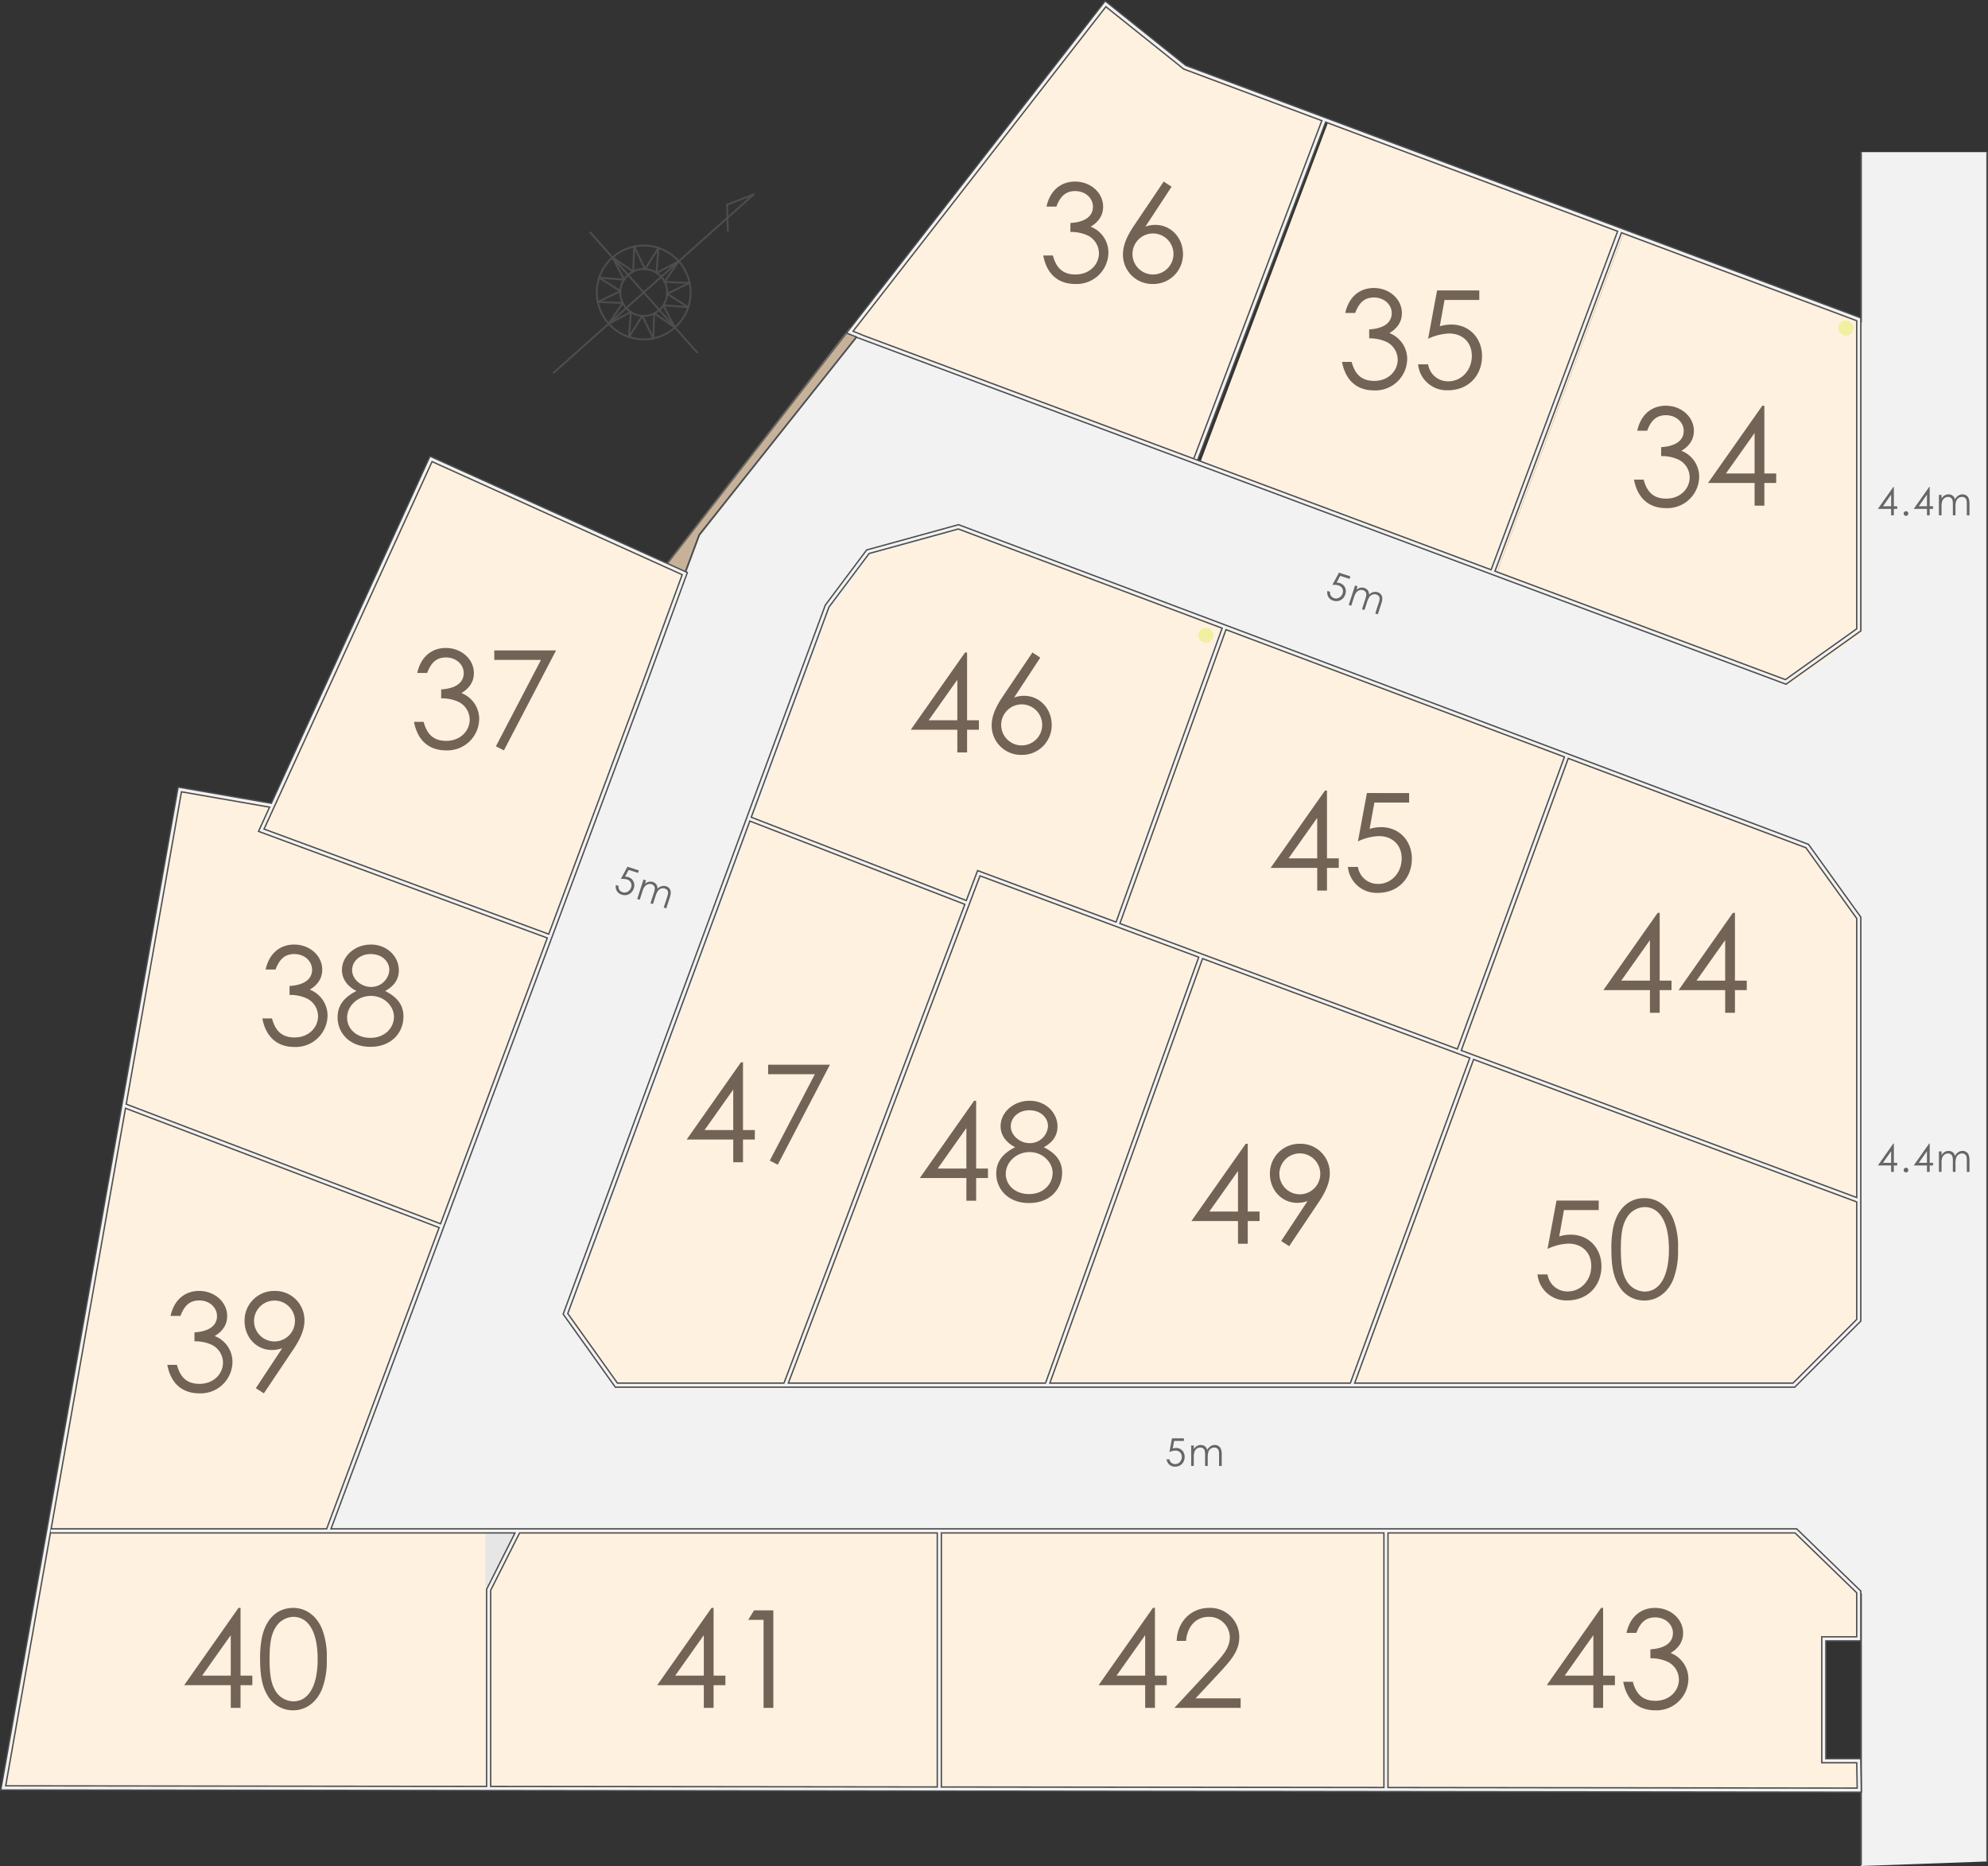 <svg xmlns="http://www.w3.org/2000/svg" width="651.344" height="611.218" viewBox="0 0 651.344 611.218">
  <rect x="0" y="0" width="651.344" height="611.218" fill="#333333" stroke="none"/>
  <g id="アートワーク_144" data-name="アートワーク 144" transform="translate(326.066 306.241)">
    <g id="グループ_32290" data-name="グループ 32290" transform="translate(-325 -304.977)">
      <g id="グループ_32288" data-name="グループ 32288">
        <g id="グループ_32202" data-name="グループ 32202" transform="translate(106.418 48.574)">
          <path id="パス_76909" data-name="パス 76909" d="M647.2,67.2h41.323V627.1L647.2,628.584V539.223L625.855,518.83H144.937L267,191.973l51.466-64.7L622.889,240.364l24.472-17.056Z" transform="translate(-144.937 -67.204)" fill="#f2f2f2"/>
        </g>
        <g id="グループ_32203" data-name="グループ 32203" transform="translate(217.154 106.047)">
          <path id="パス_76910" data-name="パス 76910" d="M294.261,222.512l6.14,2.775,4.747-12.1L357.055,147.3l-2.6-2.6Z" transform="translate(-294.261 -144.704)" fill="#c7b299"/>
        </g>
        <g id="グループ_32204" data-name="グループ 32204" transform="translate(650 48.574)">
          <line id="線_3008" data-name="線 3008" y1="559.897" fill="none" stroke="#4d4d4d" stroke-miterlimit="10" stroke-width="0.556"/>
        </g>
        <g id="グループ_32205" data-name="グループ 32205" transform="translate(106.418 48.574)">
          <path id="パス_76911" data-name="パス 76911" d="M647.2,67.2V223.678l-24.678,17.056L318.468,127.272l-51.911,65.26-121.62,326.3H625.855L647.2,539.553V628.3" transform="translate(-144.937 -67.204)" fill="none" stroke="#4d4d4d" stroke-miterlimit="10" stroke-width="0.556"/>
        </g>
        <g id="グループ_32206" data-name="グループ 32206" transform="translate(217.154 107.901)">
          <line id="線_3009" data-name="線 3009" y1="75.955" x2="59.087" fill="none" stroke="#666" stroke-miterlimit="10" stroke-width="0.556"/>
        </g>
        <g id="グループ_32207" data-name="グループ 32207" transform="translate(0 500.2)">
          <path id="パス_76912" data-name="パス 76912" d="M1.437,760.374,16.324,676.2H160.136v84.17Z" transform="translate(-1.437 -676.204)" fill="#fff1df"/>
        </g>
        <rect id="長方形_3562" data-name="長方形 3562" width="145.351" height="84.541" transform="translate(307.017 499.829)" fill="#fff1df"/>
        <rect id="長方形_3563" data-name="長方形 3563" width="147.576" height="84.541" transform="translate(158.699 499.829)" fill="#fff1df"/>
        <g id="グループ_32208" data-name="グループ 32208" transform="translate(14.887 360.839)">
          <path id="パス_76913" data-name="パス 76913" d="M46.16,488.281l104.332,39.7-37.574,99.537H21.512Z" transform="translate(-21.512 -488.281)" fill="#fff1df"/>
        </g>
        <g id="グループ_32209" data-name="グループ 32209" transform="translate(39.536 257.33)">
          <path id="パス_76914" data-name="パス 76914" d="M103.441,353.991,73.057,348.7,54.75,452.213l104.332,39.7,35.107-95.005L99.754,362.052Z" transform="translate(-54.75 -348.704)" fill="#fff1df"/>
        </g>
        <g id="グループ_32210" data-name="グループ 32210" transform="translate(84.541 149.059)">
          <path id="パス_76915" data-name="パス 76915" d="M254.19,240.275,171.056,202.7l-55.619,121.62,94.434,34.854Z" transform="translate(-115.437 -202.704)" fill="#fff1df"/>
        </g>
        <g id="グループ_32211" data-name="グループ 32211" transform="translate(277.353)">
          <path id="パス_76916" data-name="パス 76916" d="M375.437,109.234,459.236,1.7l25.955,20.764,45.771,17.113L488.817,151.688Z" transform="translate(-375.437 -1.704)" fill="#fff1df"/>
        </g>
        <g id="グループ_32212" data-name="グループ 32212" transform="translate(391.846 38.99)">
          <path id="パス_76917" data-name="パス 76917" d="M668.88,90.512,627.056,202.376l-97.23-35.989L571.971,54.28Z" transform="translate(-529.826 -54.28)" fill="#fff1df"/>
        </g>
        <g id="グループ_32213" data-name="グループ 32213" transform="translate(489.076 75.222)">
          <path id="パス_76918" data-name="パス 76918" d="M780.909,132.356V234.077l-23.937,17.056L660.937,215l41.824-111.864Z" transform="translate(-660.937 -103.138)" fill="#fff1df"/>
        </g>
        <g id="グループ_32214" data-name="グループ 32214" transform="translate(441.82 344.901)">
          <path id="パス_76919" data-name="パス 76919" d="M597.215,574.338H742.071L763.33,553.08V513.858L636.742,466.79Z" transform="translate(-597.215 -466.79)" fill="#fff1df"/>
        </g>
        <g id="グループ_32215" data-name="グループ 32215" transform="translate(341.953 311.878)">
          <path id="パス_76920" data-name="パス 76920" d="M462.548,562.831l50.579-140.572,88.815,33.023L562.415,562.831Z" transform="translate(-462.548 -422.259)" fill="#fff1df"/>
        </g>
        <g id="グループ_32216" data-name="グループ 32216" transform="translate(256.259 284.769)">
          <path id="パス_76921" data-name="パス 76921" d="M346.992,553.385,410.357,385.7l72.909,27.109L432.687,553.385Z" transform="translate(-346.992 -385.704)" fill="#fff1df"/>
        </g>
        <g id="グループ_32217" data-name="グループ 32217" transform="translate(185.314 267.928)">
          <path id="パス_76922" data-name="パス 76922" d="M268.011,548.628l-16.686-23.36,60.013-162.274,71.7,27.766L323.383,548.628Z" transform="translate(-251.326 -362.994)" fill="#fff1df"/>
        </g>
        <g id="グループ_32218" data-name="グループ 32218" transform="translate(245.327 172.419)">
          <path id="パス_76923" data-name="パス 76923" d="M400.986,234.2l87.256,32.808-35.21,97.525-45.372-16.87-3.708,9.812-71.7-27.766,25.723-69.554,13.349-17.8Z" transform="translate(-332.251 -234.204)" fill="#fff1df"/>
        </g>
        <g id="グループ_32219" data-name="グループ 32219" transform="translate(364.995 204.114)">
          <path id="パス_76924" data-name="パス 76924" d="M640.979,319.113l-35.526,96.938L493.619,374.469l35.21-97.525Z" transform="translate(-493.619 -276.944)" fill="#fff1df"/>
        </g>
        <g id="グループ_32220" data-name="グループ 32220" transform="translate(476.83 246.283)">
          <path id="パス_76925" data-name="パス 76925" d="M775.529,479.493,644.424,430.745l35.526-96.938,78.688,29.587,16.892,23.484Z" transform="translate(-644.424 -333.807)" fill="#fff1df"/>
        </g>
        <g id="グループ_32221" data-name="グループ 32221" transform="translate(452.367 499.829)">
          <path id="パス_76926" data-name="パス 76926" d="M746.405,676.075l20.6,19.982v15.367H755.552v39.922h11.453v9.641H611.437V675.7Z" transform="translate(-611.437 -675.704)" fill="#fff1df"/>
        </g>
        <g id="グループ_32222" data-name="グループ 32222" transform="translate(157.958 500.57)" style="mix-blend-mode: multiply;isolation: isolate">
          <path id="パス_76927" data-name="パス 76927" d="M214.437,695.194V676.7h10.384Z" transform="translate(-214.437 -676.704)" fill="#e6e6e6"/>
        </g>
        <g id="グループ_32226" data-name="グループ 32226" transform="translate(373.402 199.105)">
          <g id="グループ_32224" data-name="グループ 32224" transform="translate(18.172 5.257)">
            <g id="グループ_32223" data-name="グループ 32223">
              <circle id="楕円形_1191" data-name="楕円形 1191" cx="2.447" cy="2.447" r="2.447" fill="#f0f0a0"/>
              <path id="パス_76928" data-name="パス 76928" d="M531.594,282.07a2.447,2.447,0,1,0,1.728-4.578" transform="translate(-530.011 -277.334)" fill="#f0f0a0"/>
            </g>
          </g>
          <g id="グループ_32225" data-name="グループ 32225">
            <line id="線_3010" data-name="線 3010" x1="18.222" y1="6.878" fill="#f0f0a0"/>
          </g>
        </g>
        <g id="グループ_32228" data-name="グループ 32228" transform="translate(601.286 103.765)">
          <g id="グループ_32227" data-name="グループ 32227">
            <circle id="楕円形_1192" data-name="楕円形 1192" cx="2.447" cy="2.447" r="2.447" fill="#f0f0a0"/>
            <path id="パス_76929" data-name="パス 76929" d="M814.383,146.418a2.447,2.447,0,0,0,1.728-4.579" transform="translate(-812.8 -141.681)" fill="#f0f0a0"/>
          </g>
        </g>
        <g id="グループ_32229" data-name="グループ 32229" transform="translate(0 257.33)">
          <path id="パス_76930" data-name="パス 76930" d="M17.01,591.573H588.773l20.6,19.982v15.367H597.919v39.922h11.453l.165,9.641-608.1-.742L59.281,348.7l30.384,5.287" transform="translate(-1.437 -348.704)" fill="none" stroke="#4d4d4d" stroke-miterlimit="10" stroke-width="1.788"/>
        </g>
        <g id="グループ_32230" data-name="グループ 32230" transform="translate(453.027 500.2)">
          <line id="線_3011" data-name="線 3011" y2="84.912" fill="none" stroke="#4d4d4d" stroke-miterlimit="10" stroke-width="1.788"/>
        </g>
        <g id="グループ_32231" data-name="グループ 32231" transform="translate(306.687 500.2)">
          <line id="線_3012" data-name="線 3012" y1="84.544" fill="none" stroke="#4d4d4d" stroke-miterlimit="10" stroke-width="1.788"/>
        </g>
        <g id="グループ_32232" data-name="グループ 32232" transform="translate(159.029 500.2)">
          <path id="パス_76931" data-name="パス 76931" d="M215.881,760.569V695.485L225.6,676.2" transform="translate(-215.881 -676.204)" fill="none" stroke="#4d4d4d" stroke-miterlimit="10" stroke-width="1.788"/>
        </g>
        <g id="グループ_32233" data-name="グループ 32233" transform="translate(106.418)">
          <path id="パス_76932" data-name="パス 76932" d="M378.032,110.346l304.05,113.463,23.937-17.056V105.031L485.192,22.468,459.236,1.7l-83.8,107.53,3.708,1.483" transform="translate(-204.501 -1.704)" fill="none" stroke="#4d4d4d" stroke-miterlimit="10" stroke-width="1.788"/>
          <line id="線_3013" data-name="線 3013" y1="276.982" x2="103.451" transform="translate(0 223.217)" fill="none" stroke="#4d4d4d" stroke-miterlimit="10" stroke-width="1.788"/>
        </g>
        <g id="グループ_32234" data-name="グループ 32234" transform="translate(84.541 149.059)">
          <path id="パス_76933" data-name="パス 76933" d="M209.871,359.178l-94.434-34.854L171.056,202.7l83.134,37.571-13.425,36.587" transform="translate(-115.437 -202.704)" fill="none" stroke="#4d4d4d" stroke-miterlimit="10" stroke-width="1.788"/>
        </g>
        <g id="グループ_32235" data-name="グループ 32235" transform="translate(39.536 360.839)">
          <line id="線_3014" data-name="線 3014" x1="104.332" y1="39.7" fill="none" stroke="#4d4d4d" stroke-miterlimit="10" stroke-width="1.788"/>
        </g>
        <g id="グループ_32236" data-name="グループ 32236" transform="translate(390.733 37.877)">
          <line id="線_3015" data-name="線 3015" x1="42.145" y2="111.181" fill="none" stroke="#4d4d4d" stroke-miterlimit="10" stroke-width="1.788"/>
        </g>
        <g id="グループ_32237" data-name="グループ 32237" transform="translate(487.963 74.11)">
          <line id="線_3016" data-name="線 3016" x1="41.824" y2="111.864" fill="none" stroke="#4d4d4d" stroke-miterlimit="10" stroke-width="1.788"/>
        </g>
        <g id="グループ_32238" data-name="グループ 32238" transform="translate(184.202 171.306)">
          <path id="パス_76934" data-name="パス 76934" d="M673.56,360.751V492.588L652.3,513.847H266.511l-16.686-23.36,85.736-231.828,13.349-17.8,29.663-8.157L656.668,337.267Z" transform="translate(-249.826 -232.704)" fill="none" stroke="#4d4d4d" stroke-miterlimit="10" stroke-width="1.788"/>
        </g>
        <g id="グループ_32239" data-name="グループ 32239" transform="translate(256.259 284.769)">
          <path id="パス_76935" data-name="パス 76935" d="M698.669,492.9,410.357,385.7,346.992,553.385" transform="translate(-346.992 -385.704)" fill="none" stroke="#4d4d4d" stroke-miterlimit="10" stroke-width="1.788"/>
        </g>
        <g id="グループ_32240" data-name="グループ 32240" transform="translate(244.215 266.815)">
          <line id="線_3017" data-name="線 3017" x2="71.701" y2="27.766" fill="none" stroke="#4d4d4d" stroke-miterlimit="10" stroke-width="1.788"/>
        </g>
        <g id="グループ_32241" data-name="グループ 32241" transform="translate(364.995 204.114)">
          <line id="線_3018" data-name="線 3018" x1="35.21" y2="97.525" fill="none" stroke="#4d4d4d" stroke-miterlimit="10" stroke-width="1.788"/>
        </g>
        <g id="グループ_32242" data-name="グループ 32242" transform="translate(476.83 246.283)">
          <line id="線_3019" data-name="線 3019" x1="35.526" y2="96.938" fill="none" stroke="#4d4d4d" stroke-miterlimit="10" stroke-width="1.788"/>
        </g>
        <g id="グループ_32243" data-name="グループ 32243" transform="translate(441.82 344.901)">
          <line id="線_3020" data-name="線 3020" y1="107.548" x2="39.527" fill="none" stroke="#4d4d4d" stroke-miterlimit="10" stroke-width="1.788"/>
        </g>
        <g id="グループ_32244" data-name="グループ 32244" transform="translate(341.953 311.878)">
          <line id="線_3021" data-name="線 3021" x1="50.579" y2="140.572" fill="none" stroke="#4d4d4d" stroke-miterlimit="10" stroke-width="1.788"/>
        </g>
        <g id="グループ_32245" data-name="グループ 32245" transform="translate(453.027 500.2)">
          <line id="線_3022" data-name="線 3022" y2="84.912" fill="none" stroke="#f2f2f2" stroke-miterlimit="10" stroke-width="0.894"/>
        </g>
        <g id="グループ_32246" data-name="グループ 32246" transform="translate(0 257.33)">
          <path id="パス_76936" data-name="パス 76936" d="M17.01,591.573H588.773l20.6,19.982v15.367H597.919v39.922h11.453l.165,9.641-608.1-.742L59.281,348.7l30.384,5.287" transform="translate(-1.437 -348.704)" fill="none" stroke="#f2f2f2" stroke-miterlimit="10" stroke-width="0.894"/>
        </g>
        <g id="グループ_32247" data-name="グループ 32247" transform="translate(159.029 500.2)">
          <path id="パス_76937" data-name="パス 76937" d="M215.881,760.569V695.485L225.6,676.2" transform="translate(-215.881 -676.204)" fill="none" stroke="#f2f2f2" stroke-miterlimit="10" stroke-width="0.894"/>
        </g>
        <g id="グループ_32248" data-name="グループ 32248" transform="translate(306.687 500.2)">
          <line id="線_3023" data-name="線 3023" y1="84.544" fill="none" stroke="#f2f2f2" stroke-miterlimit="10" stroke-width="0.894"/>
        </g>
        <g id="グループ_32249" data-name="グループ 32249" transform="translate(106.418)">
          <path id="パス_76938" data-name="パス 76938" d="M378.032,110.346l304.05,113.463,23.937-17.056V105.031L485.192,22.468,459.236,1.7l-83.8,107.53,3.708,1.483" transform="translate(-204.501 -1.704)" fill="none" stroke="#f2f2f2" stroke-miterlimit="10" stroke-width="0.894"/>
          <line id="線_3024" data-name="線 3024" y1="276.982" x2="103.451" transform="translate(0 223.217)" fill="none" stroke="#f2f2f2" stroke-miterlimit="10" stroke-width="0.894"/>
        </g>
        <g id="グループ_32250" data-name="グループ 32250" transform="translate(84.541 149.059)">
          <path id="パス_76939" data-name="パス 76939" d="M209.871,359.178l-94.434-34.854L171.056,202.7l83.134,37.571-13.425,36.587" transform="translate(-115.437 -202.704)" fill="none" stroke="#f2f2f2" stroke-miterlimit="10" stroke-width="0.894"/>
        </g>
        <g id="グループ_32251" data-name="グループ 32251" transform="translate(39.536 360.839)">
          <line id="線_3025" data-name="線 3025" x1="104.332" y1="39.7" fill="none" stroke="#f2f2f2" stroke-miterlimit="10" stroke-width="0.894"/>
        </g>
        <g id="グループ_32252" data-name="グループ 32252" transform="translate(390.733 37.877)">
          <line id="線_3026" data-name="線 3026" x1="42.145" y2="111.181" fill="none" stroke="#f2f2f2" stroke-miterlimit="10" stroke-width="0.894"/>
        </g>
        <g id="グループ_32253" data-name="グループ 32253" transform="translate(487.963 74.11)">
          <line id="線_3027" data-name="線 3027" x1="41.824" y2="111.864" fill="none" stroke="#f2f2f2" stroke-miterlimit="10" stroke-width="0.894"/>
        </g>
        <g id="グループ_32254" data-name="グループ 32254" transform="translate(184.202 171.306)">
          <path id="パス_76940" data-name="パス 76940" d="M673.56,360.751V492.588L652.3,513.847H266.511l-16.686-23.36,85.736-231.828,13.349-17.8,29.663-8.157L656.668,337.267Z" transform="translate(-249.826 -232.704)" fill="none" stroke="#f2f2f2" stroke-miterlimit="10" stroke-width="0.894"/>
        </g>
        <g id="グループ_32255" data-name="グループ 32255" transform="translate(256.259 284.769)">
          <path id="パス_76941" data-name="パス 76941" d="M698.669,492.9,410.357,385.7,346.992,553.385" transform="translate(-346.992 -385.704)" fill="none" stroke="#f2f2f2" stroke-miterlimit="10" stroke-width="0.894"/>
        </g>
        <g id="グループ_32256" data-name="グループ 32256" transform="translate(244.215 266.815)">
          <line id="線_3028" data-name="線 3028" x2="71.701" y2="27.766" fill="none" stroke="#f2f2f2" stroke-miterlimit="10" stroke-width="0.894"/>
        </g>
        <g id="グループ_32257" data-name="グループ 32257" transform="translate(364.995 204.114)">
          <line id="線_3029" data-name="線 3029" x1="35.21" y2="97.525" fill="none" stroke="#f2f2f2" stroke-miterlimit="10" stroke-width="0.894"/>
        </g>
        <g id="グループ_32258" data-name="グループ 32258" transform="translate(476.83 246.283)">
          <line id="線_3030" data-name="線 3030" x1="35.526" y2="96.938" fill="none" stroke="#f2f2f2" stroke-miterlimit="10" stroke-width="0.894"/>
        </g>
        <g id="グループ_32259" data-name="グループ 32259" transform="translate(441.82 344.901)">
          <line id="線_3031" data-name="線 3031" y1="107.548" x2="39.527" fill="none" stroke="#f2f2f2" stroke-miterlimit="10" stroke-width="0.894"/>
        </g>
        <g id="グループ_32260" data-name="グループ 32260" transform="translate(341.953 311.878)">
          <line id="線_3032" data-name="線 3032" x1="50.579" y2="140.572" fill="none" stroke="#f2f2f2" stroke-miterlimit="10" stroke-width="0.894"/>
        </g>
        <g id="グループ_32262" data-name="グループ 32262" transform="translate(381.146 469.864)">
          <g id="グループ_32261" data-name="グループ 32261">
            <path id="パス_76942" data-name="パス 76942" d="M521.086,635.3v.862h-3.218l-.453,2.469a3.844,3.844,0,0,1,1.065-.173,2.719,2.719,0,0,1,2.038.828,2.925,2.925,0,0,1,.8,2.121,3.326,3.326,0,0,1-.413,1.638,2.887,2.887,0,0,1-1.117,1.141,3.262,3.262,0,0,1-1.628.4,2.7,2.7,0,0,1-1.86-.673,2.764,2.764,0,0,1-.9-1.746h.928a2.029,2.029,0,0,0,.355.85,1.782,1.782,0,0,0,.664.526,1.986,1.986,0,0,0,.871.2,2.033,2.033,0,0,0,1.532-.676,2.356,2.356,0,0,0,.641-1.69,2,2,0,0,0-.578-1.488,2.1,2.1,0,0,0-1.545-.573,5.117,5.117,0,0,0-1.939.487l.837-4.5Z" transform="translate(-515.398 -635.297)" fill="#666"/>
            <path id="パス_76943" data-name="パス 76943" d="M526.267,638.417h.862v1.157a3.315,3.315,0,0,1,.924-.935,2.613,2.613,0,0,1,1.374-.395,2.282,2.282,0,0,1,.924.191,1.972,1.972,0,0,1,.714.508,2.7,2.7,0,0,1,.481.907,3.177,3.177,0,0,1,1.075-1.2,2.542,2.542,0,0,1,1.388-.409,2.175,2.175,0,0,1,1.225.351,2.1,2.1,0,0,1,.79.979,5.226,5.226,0,0,1,.257,1.884v3.657H535.4v-3.657a4.824,4.824,0,0,0-.153-1.48,1.344,1.344,0,0,0-.526-.65,1.564,1.564,0,0,0-.887-.246,1.931,1.931,0,0,0-1.144.369,2.133,2.133,0,0,0-.757.986,6.244,6.244,0,0,0-.239,2.056v2.622h-.862v-3.428a5.933,5.933,0,0,0-.151-1.647,1.394,1.394,0,0,0-.526-.7,1.528,1.528,0,0,0-.894-.262,1.918,1.918,0,0,0-1.116.36,2.12,2.12,0,0,0-.77.969,5.235,5.235,0,0,0-.248,1.866v2.837h-.862Z" transform="translate(-518.207 -636.059)" fill="#666"/>
          </g>
        </g>
        <g id="グループ_32264" data-name="グループ 32264" transform="translate(200.665 282.639)">
          <g id="グループ_32263" data-name="グループ 32263">
            <path id="パス_76944" data-name="パス 76944" d="M279.606,384.041l-.265.82-3.062-.992-1.193,2.208a3.849,3.849,0,0,1,1.066.164,2.72,2.72,0,0,1,1.683,1.416,2.923,2.923,0,0,1,.109,2.264,3.312,3.312,0,0,1-.9,1.431,2.882,2.882,0,0,1-1.415.742,3.268,3.268,0,0,1-1.671-.125,2.7,2.7,0,0,1-1.561-1.215,2.756,2.756,0,0,1-.321-1.938l.883.285a2.019,2.019,0,0,0,.075.919,1.807,1.807,0,0,0,.469.705,1.988,1.988,0,0,0,.767.459,2.034,2.034,0,0,0,1.667-.171,2.365,2.365,0,0,0,1.131-1.41,2,2,0,0,0-.092-1.594,2.107,2.107,0,0,0-1.293-1.021,5.151,5.151,0,0,0-1.995-.135l2.185-4.022Z" transform="translate(-272.026 -382.831)" fill="#666"/>
            <path id="パス_76945" data-name="パス 76945" d="M283.588,388.474l.82.266-.357,1.1a3.349,3.349,0,0,1,1.169-.606,2.614,2.614,0,0,1,1.428.05,2.26,2.26,0,0,1,.821.468,1.957,1.957,0,0,1,.524.7,2.73,2.73,0,0,1,.177,1.012,3.184,3.184,0,0,1,1.391-.808,2.556,2.556,0,0,1,1.446.039,2.181,2.181,0,0,1,1.057.711,2.1,2.1,0,0,1,.449,1.176,5.224,5.224,0,0,1-.337,1.871l-1.127,3.478-.837-.272,1.129-3.478a4.8,4.8,0,0,0,.31-1.456,1.342,1.342,0,0,0-.3-.779,1.569,1.569,0,0,0-.768-.508,1.925,1.925,0,0,0-1.2,0,2.126,2.126,0,0,0-1.024.7,6.235,6.235,0,0,0-.862,1.883l-.809,2.495-.819-.267,1.057-3.26a5.9,5.9,0,0,0,.366-1.614,1.389,1.389,0,0,0-.286-.824,1.523,1.523,0,0,0-.769-.524,1.922,1.922,0,0,0-1.174,0,2.122,2.122,0,0,0-1.031.684,5.21,5.21,0,0,0-.813,1.7l-.875,2.7-.82-.265Z" transform="translate(-274.48 -384.289)" fill="#666"/>
          </g>
        </g>
        <g id="グループ_32266" data-name="グループ 32266" transform="translate(433.79 186.324)">
          <g id="グループ_32265" data-name="グループ 32265">
            <path id="パス_76946" data-name="パス 76946" d="M593.966,254.165l-.266.82-3.061-.993-1.193,2.209a3.844,3.844,0,0,1,1.066.164,2.718,2.718,0,0,1,1.683,1.416,2.918,2.918,0,0,1,.108,2.265,3.322,3.322,0,0,1-.9,1.431,2.885,2.885,0,0,1-1.416.742,3.26,3.26,0,0,1-1.671-.125,2.7,2.7,0,0,1-1.561-1.215,2.762,2.762,0,0,1-.321-1.939l.883.285a2.046,2.046,0,0,0,.075.918,1.8,1.8,0,0,0,.471.706,1.981,1.981,0,0,0,.765.459,2.038,2.038,0,0,0,1.668-.171,2.367,2.367,0,0,0,1.129-1.41,2,2,0,0,0-.091-1.594,2.107,2.107,0,0,0-1.293-1.021,5.116,5.116,0,0,0-1.994-.135l2.185-4.022Z" transform="translate(-586.387 -252.955)" fill="#666"/>
            <path id="パス_76947" data-name="パス 76947" d="M597.949,258.6l.819.265-.357,1.1a3.333,3.333,0,0,1,1.168-.606,2.619,2.619,0,0,1,1.429.05,2.259,2.259,0,0,1,.82.467,1.966,1.966,0,0,1,.524.7,2.71,2.71,0,0,1,.178,1.012,3.181,3.181,0,0,1,1.391-.808,2.543,2.543,0,0,1,1.446.039,2.178,2.178,0,0,1,1.058.711,2.108,2.108,0,0,1,.449,1.175,5.236,5.236,0,0,1-.336,1.871l-1.129,3.478-.837-.271,1.129-3.478a4.776,4.776,0,0,0,.31-1.456,1.338,1.338,0,0,0-.3-.78,1.561,1.561,0,0,0-.768-.507,1.925,1.925,0,0,0-1.2,0,2.127,2.127,0,0,0-1.025.7,6.277,6.277,0,0,0-.862,1.882l-.809,2.5-.82-.267,1.058-3.261a5.82,5.82,0,0,0,.364-1.613,1.377,1.377,0,0,0-.286-.824,1.51,1.51,0,0,0-.768-.524,1.928,1.928,0,0,0-1.174,0,2.131,2.131,0,0,0-1.031.684,5.241,5.241,0,0,0-.812,1.7l-.876,2.7-.819-.265Z" transform="translate(-588.841 -254.413)" fill="#666"/>
          </g>
        </g>
        <g id="グループ_32268" data-name="グループ 32268" transform="translate(614.207 158.253)">
          <g id="グループ_32267" data-name="グループ 32267">
            <path id="パス_76948" data-name="パス 76948" d="M834.721,215.1h.182v6.315H836v.862h-1.1v2.1h-.9v-2.1h-4.333Zm-.716,6.315v-3.8l-2.682,3.8Z" transform="translate(-829.672 -215.102)" fill="#666"/>
            <path id="パス_76949" data-name="パス 76949" d="M841.82,225.793a.757.757,0,0,1,.757.764.737.737,0,0,1-.222.538.749.749,0,0,1-1.07,0,.769.769,0,0,1,0-1.08A.73.73,0,0,1,841.82,225.793Z" transform="translate(-832.616 -217.865)" fill="#666"/>
            <path id="パス_76950" data-name="パス 76950" d="M850.549,215.1h.183v6.315h1.1v.862h-1.1v2.1h-.9v-2.1H845.5Zm-.715,6.315v-3.8l-2.683,3.8Z" transform="translate(-833.762 -215.102)" fill="#666"/>
            <path id="パス_76951" data-name="パス 76951" d="M856.627,218.528h.862v1.158a3.328,3.328,0,0,1,.924-.936,2.62,2.62,0,0,1,1.375-.394,2.287,2.287,0,0,1,.924.191,1.977,1.977,0,0,1,.714.507,2.7,2.7,0,0,1,.481.908,3.182,3.182,0,0,1,1.075-1.2,2.535,2.535,0,0,1,1.387-.409,2.179,2.179,0,0,1,1.226.35,2.1,2.1,0,0,1,.789.98,5.219,5.219,0,0,1,.258,1.884v3.656h-.88v-3.656a4.789,4.789,0,0,0-.154-1.48,1.336,1.336,0,0,0-.526-.65,1.556,1.556,0,0,0-.886-.246,1.929,1.929,0,0,0-1.144.369,2.127,2.127,0,0,0-.758.985,6.267,6.267,0,0,0-.239,2.056v2.622h-.862V221.8a5.9,5.9,0,0,0-.151-1.646,1.392,1.392,0,0,0-.526-.7,1.526,1.526,0,0,0-.894-.261,1.926,1.926,0,0,0-1.117.36,2.12,2.12,0,0,0-.769.97,5.211,5.211,0,0,0-.249,1.865v2.837h-.862Z" transform="translate(-836.638 -215.943)" fill="#666"/>
          </g>
        </g>
        <g id="グループ_32270" data-name="グループ 32270" transform="translate(614.207 373.313)">
          <g id="グループ_32269" data-name="グループ 32269">
            <path id="パス_76952" data-name="パス 76952" d="M834.721,505.1h.182v6.315H836v.862h-1.1v2.1h-.9v-2.1h-4.333Zm-.716,6.315v-3.8l-2.682,3.8Z" transform="translate(-829.672 -505.102)" fill="#666"/>
            <path id="パス_76953" data-name="パス 76953" d="M841.82,515.793a.757.757,0,0,1,.757.764.738.738,0,0,1-.222.538.749.749,0,0,1-1.07,0,.769.769,0,0,1,0-1.081A.73.73,0,0,1,841.82,515.793Z" transform="translate(-832.616 -507.865)" fill="#666"/>
            <path id="パス_76954" data-name="パス 76954" d="M850.549,505.1h.183v6.315h1.1v.862h-1.1v2.1h-.9v-2.1H845.5Zm-.715,6.315v-3.8l-2.683,3.8Z" transform="translate(-833.762 -505.102)" fill="#666"/>
            <path id="パス_76955" data-name="パス 76955" d="M856.627,508.528h.862v1.158a3.329,3.329,0,0,1,.924-.936,2.62,2.62,0,0,1,1.375-.394,2.286,2.286,0,0,1,.924.191,1.976,1.976,0,0,1,.714.507,2.7,2.7,0,0,1,.481.908,3.182,3.182,0,0,1,1.075-1.2,2.536,2.536,0,0,1,1.387-.409,2.178,2.178,0,0,1,1.226.35,2.1,2.1,0,0,1,.789.98,5.22,5.22,0,0,1,.258,1.884v3.656h-.88v-3.656a4.79,4.79,0,0,0-.154-1.48,1.336,1.336,0,0,0-.526-.65,1.556,1.556,0,0,0-.886-.246,1.929,1.929,0,0,0-1.144.369,2.127,2.127,0,0,0-.758.985,6.267,6.267,0,0,0-.239,2.056v2.622h-.862V511.8a5.9,5.9,0,0,0-.151-1.646,1.392,1.392,0,0,0-.526-.7,1.526,1.526,0,0,0-.894-.261,1.927,1.927,0,0,0-1.117.36,2.121,2.121,0,0,0-.769.97,5.211,5.211,0,0,0-.249,1.865v2.837h-.862Z" transform="translate(-836.638 -505.943)" fill="#666"/>
          </g>
        </g>
        <g id="グループ_32271" data-name="グループ 32271" transform="translate(534.293 131.63)">
          <path id="パス_76956" data-name="パス 76956" d="M732.366,182.317c-3.115,0-4.895,1.735-6.14,5.072h-3.248c1.2-5.472,4.895-8.187,9.344-8.187,5.161,0,9.21,3.694,9.21,8.232,0,2.714-1.379,4.939-4.094,6.54a9.1,9.1,0,0,1,5.829,8.454,10.428,10.428,0,0,1-10.856,10.323c-5.517,0-9.343-3.159-10.5-9.344h3.159c1.068,4.049,3.248,6.229,7.386,6.229,4.672,0,7.7-3.293,7.7-6.985a6.549,6.549,0,0,0-3.56-5.741,12.855,12.855,0,0,0-5.784-1.2v-2.937c5.072-.311,7.385-2.4,7.385-5.339C738.195,184.719,735.836,182.317,732.366,182.317Z" transform="translate(-721.91 -179.202)" fill="#736357"/>
          <path id="パス_76957" data-name="パス 76957" d="M772.406,179.2h.668v22.2h3.87v3.114h-3.87v7.431h-3.2v-7.431H754.609Zm-2.536,22.2v-13.26l-9.388,13.26Z" transform="translate(-730.36 -179.202)" fill="#736357"/>
        </g>
        <g id="グループ_32272" data-name="グループ 32272" transform="translate(438.628 93.068)">
          <path id="パス_76958" data-name="パス 76958" d="M603.366,130.317c-3.115,0-4.894,1.735-6.14,5.072h-3.248c1.2-5.472,4.895-8.187,9.344-8.187,5.161,0,9.21,3.694,9.21,8.232,0,2.714-1.379,4.939-4.094,6.54a9.1,9.1,0,0,1,5.829,8.454,10.428,10.428,0,0,1-10.856,10.323c-5.517,0-9.343-3.159-10.5-9.344h3.159c1.068,4.049,3.248,6.229,7.386,6.229,4.672,0,7.7-3.293,7.7-6.985a6.549,6.549,0,0,0-3.56-5.741,12.854,12.854,0,0,0-5.784-1.2v-2.937c5.072-.311,7.385-2.4,7.385-5.339C609.194,132.719,606.836,130.317,603.366,130.317Z" transform="translate(-592.91 -127.202)" fill="#736357"/>
          <path id="パス_76959" data-name="パス 76959" d="M646.576,128.283V131.4h-11.39l-1.557,8.632a12.529,12.529,0,0,1,3.738-.579c6.007,0,10.1,4.495,10.1,10.368,0,6.14-4.271,11.167-11.212,11.167a9.448,9.448,0,0,1-9.744-8.5H629.8a6.577,6.577,0,0,0,6.674,5.562c4.094,0,7.652-3.47,7.652-8.364,0-4.316-2.937-7.3-7.519-7.3a17.489,17.489,0,0,0-6.808,1.735l2.937-15.84Z" transform="translate(-601.593 -127.481)" fill="#736357"/>
        </g>
        <g id="グループ_32273" data-name="グループ 32273" transform="translate(340.739 58.213)">
          <path id="パス_76960" data-name="パス 76960" d="M471.366,83.317c-3.115,0-4.894,1.735-6.14,5.072h-3.248c1.2-5.472,4.894-8.187,9.344-8.187,5.161,0,9.21,3.694,9.21,8.232,0,2.714-1.379,4.939-4.094,6.54a9.1,9.1,0,0,1,5.829,8.454,10.428,10.428,0,0,1-10.856,10.323c-5.517,0-9.343-3.159-10.5-9.344h3.159c1.068,4.049,3.248,6.229,7.386,6.229,4.672,0,7.7-3.293,7.7-6.985a6.549,6.549,0,0,0-3.56-5.741,12.854,12.854,0,0,0-5.784-1.2V93.772c5.072-.311,7.385-2.4,7.385-5.339C477.194,85.719,474.836,83.317,471.366,83.317Z" transform="translate(-460.91 -80.202)" fill="#736357"/>
          <path id="パス_76961" data-name="パス 76961" d="M509.478,80.2l2.58,1.691-8.587,13.081a9.022,9.022,0,0,1,3.248-.578c5.295,0,9.076,4.361,9.076,9.522a9.722,9.722,0,0,1-9.966,9.833,9.6,9.6,0,0,1-9.7-9.655c0-3.114,1.335-6.051,3.6-9.433Zm-10.234,23.715a6.719,6.719,0,1,0,6.719-6.719A6.741,6.741,0,0,0,499.244,103.917Z" transform="translate(-470.011 -80.202)" fill="#736357"/>
        </g>
        <g id="グループ_32274" data-name="グループ 32274" transform="translate(134.578 210.98)">
          <path id="パス_76962" data-name="パス 76962" d="M193.366,289.317c-3.115,0-4.894,1.735-6.14,5.072h-3.248c1.2-5.472,4.894-8.187,9.344-8.187,5.161,0,9.21,3.694,9.21,8.232,0,2.714-1.379,4.939-4.094,6.54a9.1,9.1,0,0,1,5.829,8.454,10.428,10.428,0,0,1-10.856,10.323c-5.517,0-9.343-3.159-10.5-9.344h3.159c1.068,4.049,3.248,6.229,7.386,6.229,4.672,0,7.7-3.293,7.7-6.985a6.549,6.549,0,0,0-3.56-5.741,12.855,12.855,0,0,0-5.784-1.2v-2.937c5.072-.311,7.385-2.4,7.385-5.339C199.194,291.719,196.836,289.317,193.366,289.317Z" transform="translate(-182.91 -286.202)" fill="#736357"/>
          <path id="パス_76963" data-name="パス 76963" d="M218.369,287.283h20.245L221.529,320.03,218.9,318.7l14.772-28.3H218.369Z" transform="translate(-192.073 -286.481)" fill="#736357"/>
        </g>
        <g id="グループ_32275" data-name="グループ 32275" transform="translate(84.892 308.128)">
          <path id="パス_76964" data-name="パス 76964" d="M126.366,420.317c-3.115,0-4.894,1.735-6.14,5.072h-3.248c1.2-5.472,4.894-8.187,9.344-8.187,5.161,0,9.21,3.694,9.21,8.232,0,2.714-1.379,4.939-4.094,6.54a9.1,9.1,0,0,1,5.829,8.454,10.428,10.428,0,0,1-10.856,10.323c-5.517,0-9.343-3.159-10.5-9.344h3.159c1.068,4.049,3.248,6.229,7.386,6.229,4.672,0,7.7-3.293,7.7-6.985a6.549,6.549,0,0,0-3.56-5.741,12.853,12.853,0,0,0-5.784-1.2v-2.937c5.072-.311,7.385-2.4,7.385-5.339C132.194,422.719,129.836,420.317,126.366,420.317Z" transform="translate(-115.91 -417.202)" fill="#736357"/>
          <path id="パス_76965" data-name="パス 76965" d="M160.095,417.2c5.25,0,9.122,3.916,9.122,8.41,0,2.936-1.469,5.161-4.495,6.808,3.872,1.958,6.007,4.45,6.007,8.364,0,5.072-3.693,9.922-10.856,9.922-6.986,0-10.723-4.716-10.723-9.655,0-4.094,2.314-6.674,6.185-8.631-3.2-1.647-4.761-4.138-4.761-6.9C150.573,421.118,154.667,417.2,160.095,417.2Zm-7.831,23.938c0,3.514,2.892,6.629,7.653,6.629,4.672,0,7.7-3.249,7.7-6.94,0-3.382-3.159-6.808-7.52-6.808C155.512,434.021,152.264,437.536,152.264,441.14Zm1.646-15.573c0,2.98,2.981,5.517,6.14,5.517a5.921,5.921,0,0,0,6.051-5.6c0-2.448-2.092-5.162-6.14-5.162C156.491,420.317,153.91,422.675,153.91,425.567Z" transform="translate(-124.499 -417.202)" fill="#736357"/>
        </g>
        <g id="グループ_32276" data-name="グループ 32276" transform="translate(53.745 421.59)">
          <path id="パス_76966" data-name="パス 76966" d="M84.366,573.317c-3.115,0-4.894,1.735-6.14,5.072H74.978c1.2-5.472,4.894-8.187,9.344-8.187,5.161,0,9.21,3.694,9.21,8.232,0,2.714-1.379,4.939-4.094,6.54a9.1,9.1,0,0,1,5.829,8.454,10.428,10.428,0,0,1-10.856,10.323c-5.517,0-9.343-3.159-10.5-9.344h3.159c1.068,4.049,3.248,6.229,7.386,6.229,4.672,0,7.7-3.293,7.7-6.985a6.549,6.549,0,0,0-3.56-5.741,12.854,12.854,0,0,0-5.784-1.2v-2.937c5.072-.311,7.385-2.4,7.385-5.339C90.194,575.719,87.836,573.317,84.366,573.317Z" transform="translate(-73.91 -570.202)" fill="#736357"/>
          <path id="パス_76967" data-name="パス 76967" d="M114.368,603.751l-2.625-1.692,8.632-13.081a10.937,10.937,0,0,1-3.293.579c-5.294,0-9.032-4.316-9.032-9.522a9.686,9.686,0,0,1,9.922-9.833,9.57,9.57,0,0,1,9.7,9.655c0,3.07-1.335,6.051-3.6,9.432Zm10.189-23.715a6.7,6.7,0,1,0-6.718,6.719A6.712,6.712,0,0,0,124.556,580.035Z" transform="translate(-82.732 -570.202)" fill="#736357"/>
        </g>
        <g id="グループ_32277" data-name="グループ 32277" transform="translate(59.277 525.412)">
          <path id="パス_76968" data-name="パス 76968" d="M99.167,710.2h.667v22.2h3.871v3.114H99.835v7.431h-3.2v-7.431H81.37Zm-2.536,22.2v-13.26l-9.388,13.26Z" transform="translate(-81.37 -710.202)" fill="#736357"/>
          <path id="パス_76969" data-name="パス 76969" d="M115.444,720.213c1.245-6.407,5.116-10.011,10.322-10.011,4,0,7.519,2.4,9.388,6.763a24.7,24.7,0,0,1,1.6,9.966,25.735,25.735,0,0,1-1.6,10.011c-1.87,4.361-5.384,6.808-9.388,6.808a9.521,9.521,0,0,1-8.454-4.939c-1.868-3.07-2.4-6.986-2.4-11.88A34.156,34.156,0,0,1,115.444,720.213Zm4.4,17a7.018,7.018,0,0,0,5.962,3.6c4.627,0,7.964-4.45,7.964-13.837,0-9.344-3.292-13.838-7.964-13.838a7.064,7.064,0,0,0-5.962,3.693c-1.468,2.447-1.824,5.784-1.824,10.145C118.024,731.381,118.381,734.763,119.848,737.209Z" transform="translate(-90.037 -710.202)" fill="#736357"/>
        </g>
        <g id="グループ_32278" data-name="グループ 32278" transform="translate(214.269 525.412)">
          <path id="パス_76970" data-name="パス 76970" d="M308.167,710.2h.667v22.2h3.871v3.114h-3.871v7.431h-3.2v-7.431H290.37Zm-2.536,22.2v-13.26l-9.388,13.26Z" transform="translate(-290.37 -710.202)" fill="#736357"/>
          <path id="パス_76971" data-name="パス 76971" d="M330.569,714.4l1.913-3.114H338.8v31.946h-3.2V714.4Z" transform="translate(-300.758 -710.481)" fill="#736357"/>
        </g>
        <g id="グループ_32279" data-name="グループ 32279" transform="translate(358.878 525.412)">
          <path id="パス_76972" data-name="パス 76972" d="M503.167,710.2h.667v22.2h3.871v3.114h-3.871v7.431h-3.2v-7.431H485.37Zm-2.536,22.2v-13.26l-9.388,13.26Z" transform="translate(-485.37 -710.202)" fill="#736357"/>
          <path id="パス_76973" data-name="パス 76973" d="M531.084,729.779c3.738-4.048,5.919-6.5,5.919-9.967a6.744,6.744,0,0,0-6.9-6.674c-4.049,0-7.029,2.981-7.43,7.876h-3.07c.177-6.23,4.672-10.813,10.634-10.813a9.525,9.525,0,0,1,9.877,9.61c0,4.361-2.58,7.386-6.362,11.481l-7.965,8.542h14.772v3.115H518.849Z" transform="translate(-494.021 -710.202)" fill="#736357"/>
        </g>
        <g id="グループ_32280" data-name="グループ 32280" transform="translate(505.712 525.412)">
          <path id="パス_76974" data-name="パス 76974" d="M701.167,710.2h.667v22.2h3.871v3.114h-3.871v7.431h-3.2v-7.431H683.37Zm-2.536,22.2v-13.26l-9.388,13.26Z" transform="translate(-683.37 -710.202)" fill="#736357"/>
          <path id="パス_76975" data-name="パス 76975" d="M727.605,713.317c-3.115,0-4.894,1.735-6.14,5.072h-3.248c1.2-5.472,4.894-8.187,9.343-8.187,5.161,0,9.21,3.694,9.21,8.232,0,2.714-1.379,4.939-4.093,6.54a9.1,9.1,0,0,1,5.828,8.454,10.428,10.428,0,0,1-10.856,10.323c-5.517,0-9.343-3.159-10.5-9.344h3.159c1.068,4.049,3.248,6.229,7.386,6.229,4.672,0,7.7-3.293,7.7-6.985a6.549,6.549,0,0,0-3.56-5.741,12.855,12.855,0,0,0-5.784-1.2v-2.937c5.073-.311,7.385-2.4,7.385-5.339C733.433,715.719,731.076,713.317,727.605,713.317Z" transform="translate(-692.099 -710.202)" fill="#736357"/>
        </g>
        <g id="グループ_32281" data-name="グループ 32281" transform="translate(524.252 297.745)">
          <path id="パス_76976" data-name="パス 76976" d="M726.167,403.2h.667v22.2h3.871v3.114h-3.871v7.431h-3.2v-7.431H708.37Zm-2.536,22.2v-13.26l-9.388,13.26Z" transform="translate(-708.37 -403.202)" fill="#736357"/>
          <path id="パス_76977" data-name="パス 76977" d="M759.406,403.2h.668v22.2h3.87v3.114h-3.87v7.431h-3.2v-7.431H741.609Zm-2.536,22.2v-13.26l-9.388,13.26Z" transform="translate(-716.959 -403.202)" fill="#736357"/>
        </g>
        <g id="グループ_32282" data-name="グループ 32282" transform="translate(415.238 257.7)">
          <path id="パス_76978" data-name="パス 76978" d="M579.167,349.2h.667v22.2h3.871v3.114h-3.871v7.431h-3.2v-7.431H561.37Zm-2.536,22.2v-13.26l-9.388,13.26Z" transform="translate(-561.37 -349.202)" fill="#736357"/>
          <path id="パス_76979" data-name="パス 76979" d="M615.576,350.283V353.4h-11.39l-1.557,8.632a12.529,12.529,0,0,1,3.738-.579c6.007,0,10.1,4.495,10.1,10.368,0,6.14-4.271,11.167-11.212,11.167a9.448,9.448,0,0,1-9.744-8.5H598.8a6.577,6.577,0,0,0,6.674,5.562c4.094,0,7.652-3.47,7.652-8.364,0-4.316-2.937-7.3-7.519-7.3a17.488,17.488,0,0,0-6.808,1.735l2.937-15.84Z" transform="translate(-570.192 -349.481)" fill="#736357"/>
        </g>
        <g id="グループ_32283" data-name="グループ 32283" transform="translate(297.326 212.463)">
          <path id="パス_76980" data-name="パス 76980" d="M420.167,288.2h.667v22.2h3.871v3.114h-3.871v7.431h-3.2v-7.431H402.37Zm-2.536,22.2v-13.26l-9.388,13.26Z" transform="translate(-402.37 -288.202)" fill="#736357"/>
          <path id="パス_76981" data-name="パス 76981" d="M451.478,288.2l2.58,1.691-8.587,13.081a9.022,9.022,0,0,1,3.248-.578c5.295,0,9.076,4.361,9.076,9.522a9.722,9.722,0,0,1-9.966,9.833,9.6,9.6,0,0,1-9.7-9.655c0-3.114,1.335-6.051,3.6-9.433Zm-10.234,23.715a6.719,6.719,0,1,0,6.719-6.719A6.741,6.741,0,0,0,441.244,311.917Z" transform="translate(-411.611 -288.202)" fill="#736357"/>
        </g>
        <g id="グループ_32284" data-name="グループ 32284" transform="translate(223.909 346.69)">
          <path id="パス_76982" data-name="パス 76982" d="M321.167,469.2h.667v22.2h3.871v3.114h-3.871v7.431h-3.2v-7.431H303.37Zm-2.536,22.2v-13.26l-9.388,13.26Z" transform="translate(-303.37 -469.202)" fill="#736357"/>
          <path id="パス_76983" data-name="パス 76983" d="M339.369,470.283h20.245L342.529,503.03,339.9,501.7l14.772-28.3H339.369Z" transform="translate(-312.673 -469.481)" fill="#736357"/>
        </g>
        <g id="グループ_32285" data-name="グループ 32285" transform="translate(300.293 359.297)">
          <path id="パス_76984" data-name="パス 76984" d="M424.167,486.2h.667v22.2h3.871v3.114h-3.871v7.431h-3.2v-7.431H406.37Zm-2.536,22.2v-13.26l-9.388,13.26Z" transform="translate(-406.37 -486.202)" fill="#736357"/>
          <path id="パス_76985" data-name="パス 76985" d="M451.095,486.2c5.25,0,9.122,3.916,9.122,8.41,0,2.936-1.469,5.161-4.495,6.808,3.872,1.958,6.007,4.449,6.007,8.364,0,5.072-3.693,9.922-10.856,9.922-6.986,0-10.723-4.716-10.723-9.655,0-4.094,2.314-6.674,6.185-8.631-3.2-1.647-4.761-4.138-4.761-6.9C441.573,490.118,445.667,486.2,451.095,486.2Zm-7.831,23.938c0,3.514,2.892,6.629,7.653,6.629,4.672,0,7.7-3.249,7.7-6.94,0-3.382-3.159-6.808-7.52-6.808C446.512,503.021,443.264,506.536,443.264,510.14Zm1.646-15.573c0,2.98,2.981,5.517,6.14,5.517a5.921,5.921,0,0,0,6.051-5.6c0-2.448-2.092-5.162-6.14-5.162C447.491,489.317,444.91,491.675,444.91,494.567Z" transform="translate(-415.099 -486.202)" fill="#736357"/>
        </g>
        <g id="グループ_32286" data-name="グループ 32286" transform="translate(389.283 373.387)">
          <path id="パス_76986" data-name="パス 76986" d="M544.167,505.2h.667v22.2h3.871v3.114h-3.871v7.431h-3.2v-7.431H526.37Zm-2.536,22.2v-13.26l-9.388,13.26Z" transform="translate(-526.37 -505.202)" fill="#736357"/>
          <path id="パス_76987" data-name="パス 76987" d="M567.368,538.751l-2.625-1.692,8.632-13.081a10.938,10.938,0,0,1-3.293.579c-5.294,0-9.032-4.316-9.032-9.522a9.686,9.686,0,0,1,9.922-9.833,9.57,9.57,0,0,1,9.7,9.655c0,3.07-1.335,6.051-3.6,9.432Zm10.189-23.715a6.7,6.7,0,1,0-6.718,6.719A6.712,6.712,0,0,0,577.556,515.035Z" transform="translate(-535.332 -505.202)" fill="#736357"/>
        </g>
        <g id="グループ_32287" data-name="グループ 32287" transform="translate(502.671 391.185)">
          <path id="パス_76988" data-name="パス 76988" d="M699.337,530.283V533.4h-11.39l-1.557,8.632a12.529,12.529,0,0,1,3.738-.579c6.007,0,10.1,4.495,10.1,10.368,0,6.14-4.271,11.167-11.212,11.167a9.448,9.448,0,0,1-9.744-8.5h3.293a6.577,6.577,0,0,0,6.674,5.562c4.093,0,7.652-3.47,7.652-8.364,0-4.316-2.937-7.3-7.52-7.3a17.489,17.489,0,0,0-6.807,1.735l2.937-15.84Z" transform="translate(-679.27 -529.481)" fill="#736357"/>
          <path id="パス_76989" data-name="パス 76989" d="M712.444,539.213c1.245-6.407,5.116-10.011,10.322-10.011,4,0,7.519,2.4,9.388,6.763a24.7,24.7,0,0,1,1.6,9.966,25.736,25.736,0,0,1-1.6,10.011c-1.87,4.36-5.384,6.808-9.388,6.808a9.521,9.521,0,0,1-8.454-4.939c-1.868-3.07-2.4-6.986-2.4-11.88A34.158,34.158,0,0,1,712.444,539.213Zm4.4,17a7.018,7.018,0,0,0,5.962,3.6c4.627,0,7.964-4.45,7.964-13.837,0-9.344-3.292-13.838-7.964-13.838a7.064,7.064,0,0,0-5.962,3.693c-1.468,2.447-1.824,5.784-1.824,10.145C715.024,550.381,715.381,553.763,716.848,556.209Z" transform="translate(-687.705 -529.202)" fill="#736357"/>
        </g>
      </g>
      <g id="グループ_32289" data-name="グループ 32289" transform="translate(180.348 62.409)">
        <g id="LINE" transform="translate(0 0)">
          <line id="線_3033" data-name="線 3033" y1="58.408" x2="65.528" fill="none" stroke="#4d4d4d" stroke-linecap="round" stroke-linejoin="round" stroke-width="0.613"/>
        </g>
        <g id="LINE-2" data-name="LINE" transform="translate(56.785 0)">
          <line id="線_3034" data-name="線 3034" x1="8.743" y2="3.383" fill="none" stroke="#4d4d4d" stroke-linecap="round" stroke-linejoin="round" stroke-width="0.613"/>
        </g>
        <g id="LINE-3" data-name="LINE" transform="translate(56.785 3.383)">
          <line id="線_3035" data-name="線 3035" x2="0.285" y2="8.565" fill="none" stroke="#4d4d4d" stroke-linecap="round" stroke-linejoin="round" stroke-width="0.613"/>
        </g>
        <g id="LINE-4" data-name="LINE" transform="translate(11.966 12.466)">
          <line id="線_3036" data-name="線 3036" x1="35.044" y1="39.317" fill="none" stroke="#4d4d4d" stroke-linecap="round" stroke-linejoin="round" stroke-width="0.613"/>
        </g>
        <g id="LINE-5" data-name="LINE" transform="translate(33.702 21.903)">
          <line id="線_3037" data-name="線 3037" x1="7.253" y2="3.818" fill="none" stroke="#4d4d4d" stroke-linecap="round" stroke-linejoin="round" stroke-width="0.613"/>
        </g>
        <g id="LINE-6" data-name="LINE" transform="translate(36.33 21.903)">
          <line id="線_3038" data-name="線 3038" x1="4.625" y2="6.767" fill="none" stroke="#4d4d4d" stroke-linecap="round" stroke-linejoin="round" stroke-width="0.613"/>
        </g>
        <g id="LINE-7" data-name="LINE" transform="translate(29.936 17.539)">
          <line id="線_3039" data-name="線 3039" x1="4.372" y2="6.934" fill="none" stroke="#4d4d4d" stroke-linecap="round" stroke-linejoin="round" stroke-width="0.613"/>
        </g>
        <g id="LINE-8" data-name="LINE" transform="translate(33.687 17.539)">
          <line id="線_3040" data-name="線 3040" x1="0.622" y2="8.173" fill="none" stroke="#4d4d4d" stroke-linecap="round" stroke-linejoin="round" stroke-width="0.613"/>
        </g>
        <g id="LINE-9" data-name="LINE" transform="translate(26.051 17.082)">
          <line id="線_3041" data-name="線 3041" x1="0.319" y2="8.191" fill="none" stroke="#4d4d4d" stroke-linecap="round" stroke-linejoin="round" stroke-width="0.613"/>
        </g>
        <g id="LINE-10" data-name="LINE" transform="translate(26.369 17.082)">
          <line id="線_3042" data-name="線 3042" x2="3.549" y2="7.389" fill="none" stroke="#4d4d4d" stroke-linecap="round" stroke-linejoin="round" stroke-width="0.613"/>
        </g>
        <g id="LINE-11" data-name="LINE" transform="translate(19.267 20.657)">
          <line id="線_3043" data-name="線 3043" x2="3.818" y2="7.253" fill="none" stroke="#4d4d4d" stroke-linecap="round" stroke-linejoin="round" stroke-width="0.613"/>
        </g>
        <g id="LINE-12" data-name="LINE" transform="translate(19.267 20.657)">
          <line id="線_3044" data-name="線 3044" x2="6.767" y2="4.625" fill="none" stroke="#4d4d4d" stroke-linecap="round" stroke-linejoin="round" stroke-width="0.613"/>
        </g>
        <g id="LINE-13" data-name="LINE" transform="translate(14.902 27.303)">
          <line id="線_3045" data-name="線 3045" x2="6.933" y2="4.372" fill="none" stroke="#4d4d4d" stroke-linecap="round" stroke-linejoin="round" stroke-width="0.613"/>
        </g>
        <g id="LINE-14" data-name="LINE" transform="translate(14.902 27.303)">
          <line id="線_3046" data-name="線 3046" x2="8.173" y2="0.621" fill="none" stroke="#4d4d4d" stroke-linecap="round" stroke-linejoin="round" stroke-width="0.613"/>
        </g>
        <g id="LINE-15" data-name="LINE" transform="translate(14.446 35.242)">
          <line id="線_3047" data-name="線 3047" x2="8.19" y2="0.32" fill="none" stroke="#4d4d4d" stroke-linecap="round" stroke-linejoin="round" stroke-width="0.613"/>
        </g>
        <g id="LINE-16" data-name="LINE" transform="translate(14.446 31.694)">
          <line id="線_3048" data-name="線 3048" y1="3.548" x2="7.388" fill="none" stroke="#4d4d4d" stroke-linecap="round" stroke-linejoin="round" stroke-width="0.613"/>
        </g>
        <g id="LINE-17" data-name="LINE" transform="translate(18.02 38.527)">
          <line id="線_3049" data-name="線 3049" y1="3.818" x2="7.253" fill="none" stroke="#4d4d4d" stroke-linecap="round" stroke-linejoin="round" stroke-width="0.613"/>
        </g>
        <g id="LINE-18" data-name="LINE" transform="translate(18.02 35.578)">
          <line id="線_3050" data-name="線 3050" y1="6.767" x2="4.625" fill="none" stroke="#4d4d4d" stroke-linecap="round" stroke-linejoin="round" stroke-width="0.613"/>
        </g>
        <g id="LINE-19" data-name="LINE" transform="translate(24.667 39.777)">
          <line id="線_3051" data-name="線 3051" y1="6.933" x2="4.372" fill="none" stroke="#4d4d4d" stroke-linecap="round" stroke-linejoin="round" stroke-width="0.613"/>
        </g>
        <g id="LINE-20" data-name="LINE" transform="translate(24.667 38.537)">
          <line id="線_3052" data-name="線 3052" y1="8.173" x2="0.621" fill="none" stroke="#4d4d4d" stroke-linecap="round" stroke-linejoin="round" stroke-width="0.613"/>
        </g>
        <g id="LINE-21" data-name="LINE" transform="translate(32.607 38.976)">
          <line id="線_3053" data-name="線 3053" y1="8.19" x2="0.319" fill="none" stroke="#4d4d4d" stroke-linecap="round" stroke-linejoin="round" stroke-width="0.613"/>
        </g>
        <g id="LINE-22" data-name="LINE" transform="translate(29.057 39.777)">
          <line id="線_3054" data-name="線 3054" x1="3.549" y1="7.388" fill="none" stroke="#4d4d4d" stroke-linecap="round" stroke-linejoin="round" stroke-width="0.613"/>
        </g>
        <g id="LINE-23" data-name="LINE" transform="translate(35.89 36.339)">
          <line id="線_3055" data-name="線 3055" x1="3.82" y1="7.253" fill="none" stroke="#4d4d4d" stroke-linecap="round" stroke-linejoin="round" stroke-width="0.613"/>
        </g>
        <g id="LINE-24" data-name="LINE" transform="translate(32.942 38.967)">
          <line id="線_3056" data-name="線 3056" x1="6.767" y1="4.625" fill="none" stroke="#4d4d4d" stroke-linecap="round" stroke-linejoin="round" stroke-width="0.613"/>
        </g>
        <g id="LINE-25" data-name="LINE" transform="translate(37.14 32.573)">
          <line id="線_3057" data-name="線 3057" x1="6.934" y1="4.371" fill="none" stroke="#4d4d4d" stroke-linecap="round" stroke-linejoin="round" stroke-width="0.613"/>
        </g>
        <g id="LINE-26" data-name="LINE" transform="translate(35.901 36.324)">
          <line id="線_3058" data-name="線 3058" x1="8.173" y1="0.62" fill="none" stroke="#4d4d4d" stroke-linecap="round" stroke-linejoin="round" stroke-width="0.613"/>
        </g>
        <g id="LINE-27" data-name="LINE" transform="translate(36.339 28.687)">
          <line id="線_3059" data-name="線 3059" x1="8.191" y1="0.319" fill="none" stroke="#4d4d4d" stroke-linecap="round" stroke-linejoin="round" stroke-width="0.613"/>
        </g>
        <g id="LINE-28" data-name="LINE" transform="translate(37.141 29.006)">
          <line id="線_3060" data-name="線 3060" x1="7.389" y2="3.549" fill="none" stroke="#4d4d4d" stroke-linecap="round" stroke-linejoin="round" stroke-width="0.613"/>
        </g>
        <g id="CIRCLE" transform="translate(14.123 16.759)">
          <path id="パス_76990" data-name="パス 76990" d="M292.751,130.748a15.362,15.362,0,1,0-20.636,6.788,15.362,15.362,0,0,0,20.636-6.788Z" transform="translate(-263.673 -108.458)" fill="none" stroke="#4d4d4d" stroke-linecap="round" stroke-linejoin="round" stroke-width="0.613"/>
        </g>
        <g id="CIRCLE-2" data-name="CIRCLE" transform="translate(21.806 24.442)">
          <path id="パス_76991" data-name="パス 76991" d="M288.572,129.963a7.681,7.681,0,1,0-10.318,3.394,7.681,7.681,0,0,0,10.318-3.394Z" transform="translate(-274.033 -118.818)" fill="none" stroke="#4d4d4d" stroke-linecap="round" stroke-linejoin="round" stroke-width="0.613"/>
        </g>
      </g>
    </g>
  </g>
</svg>
